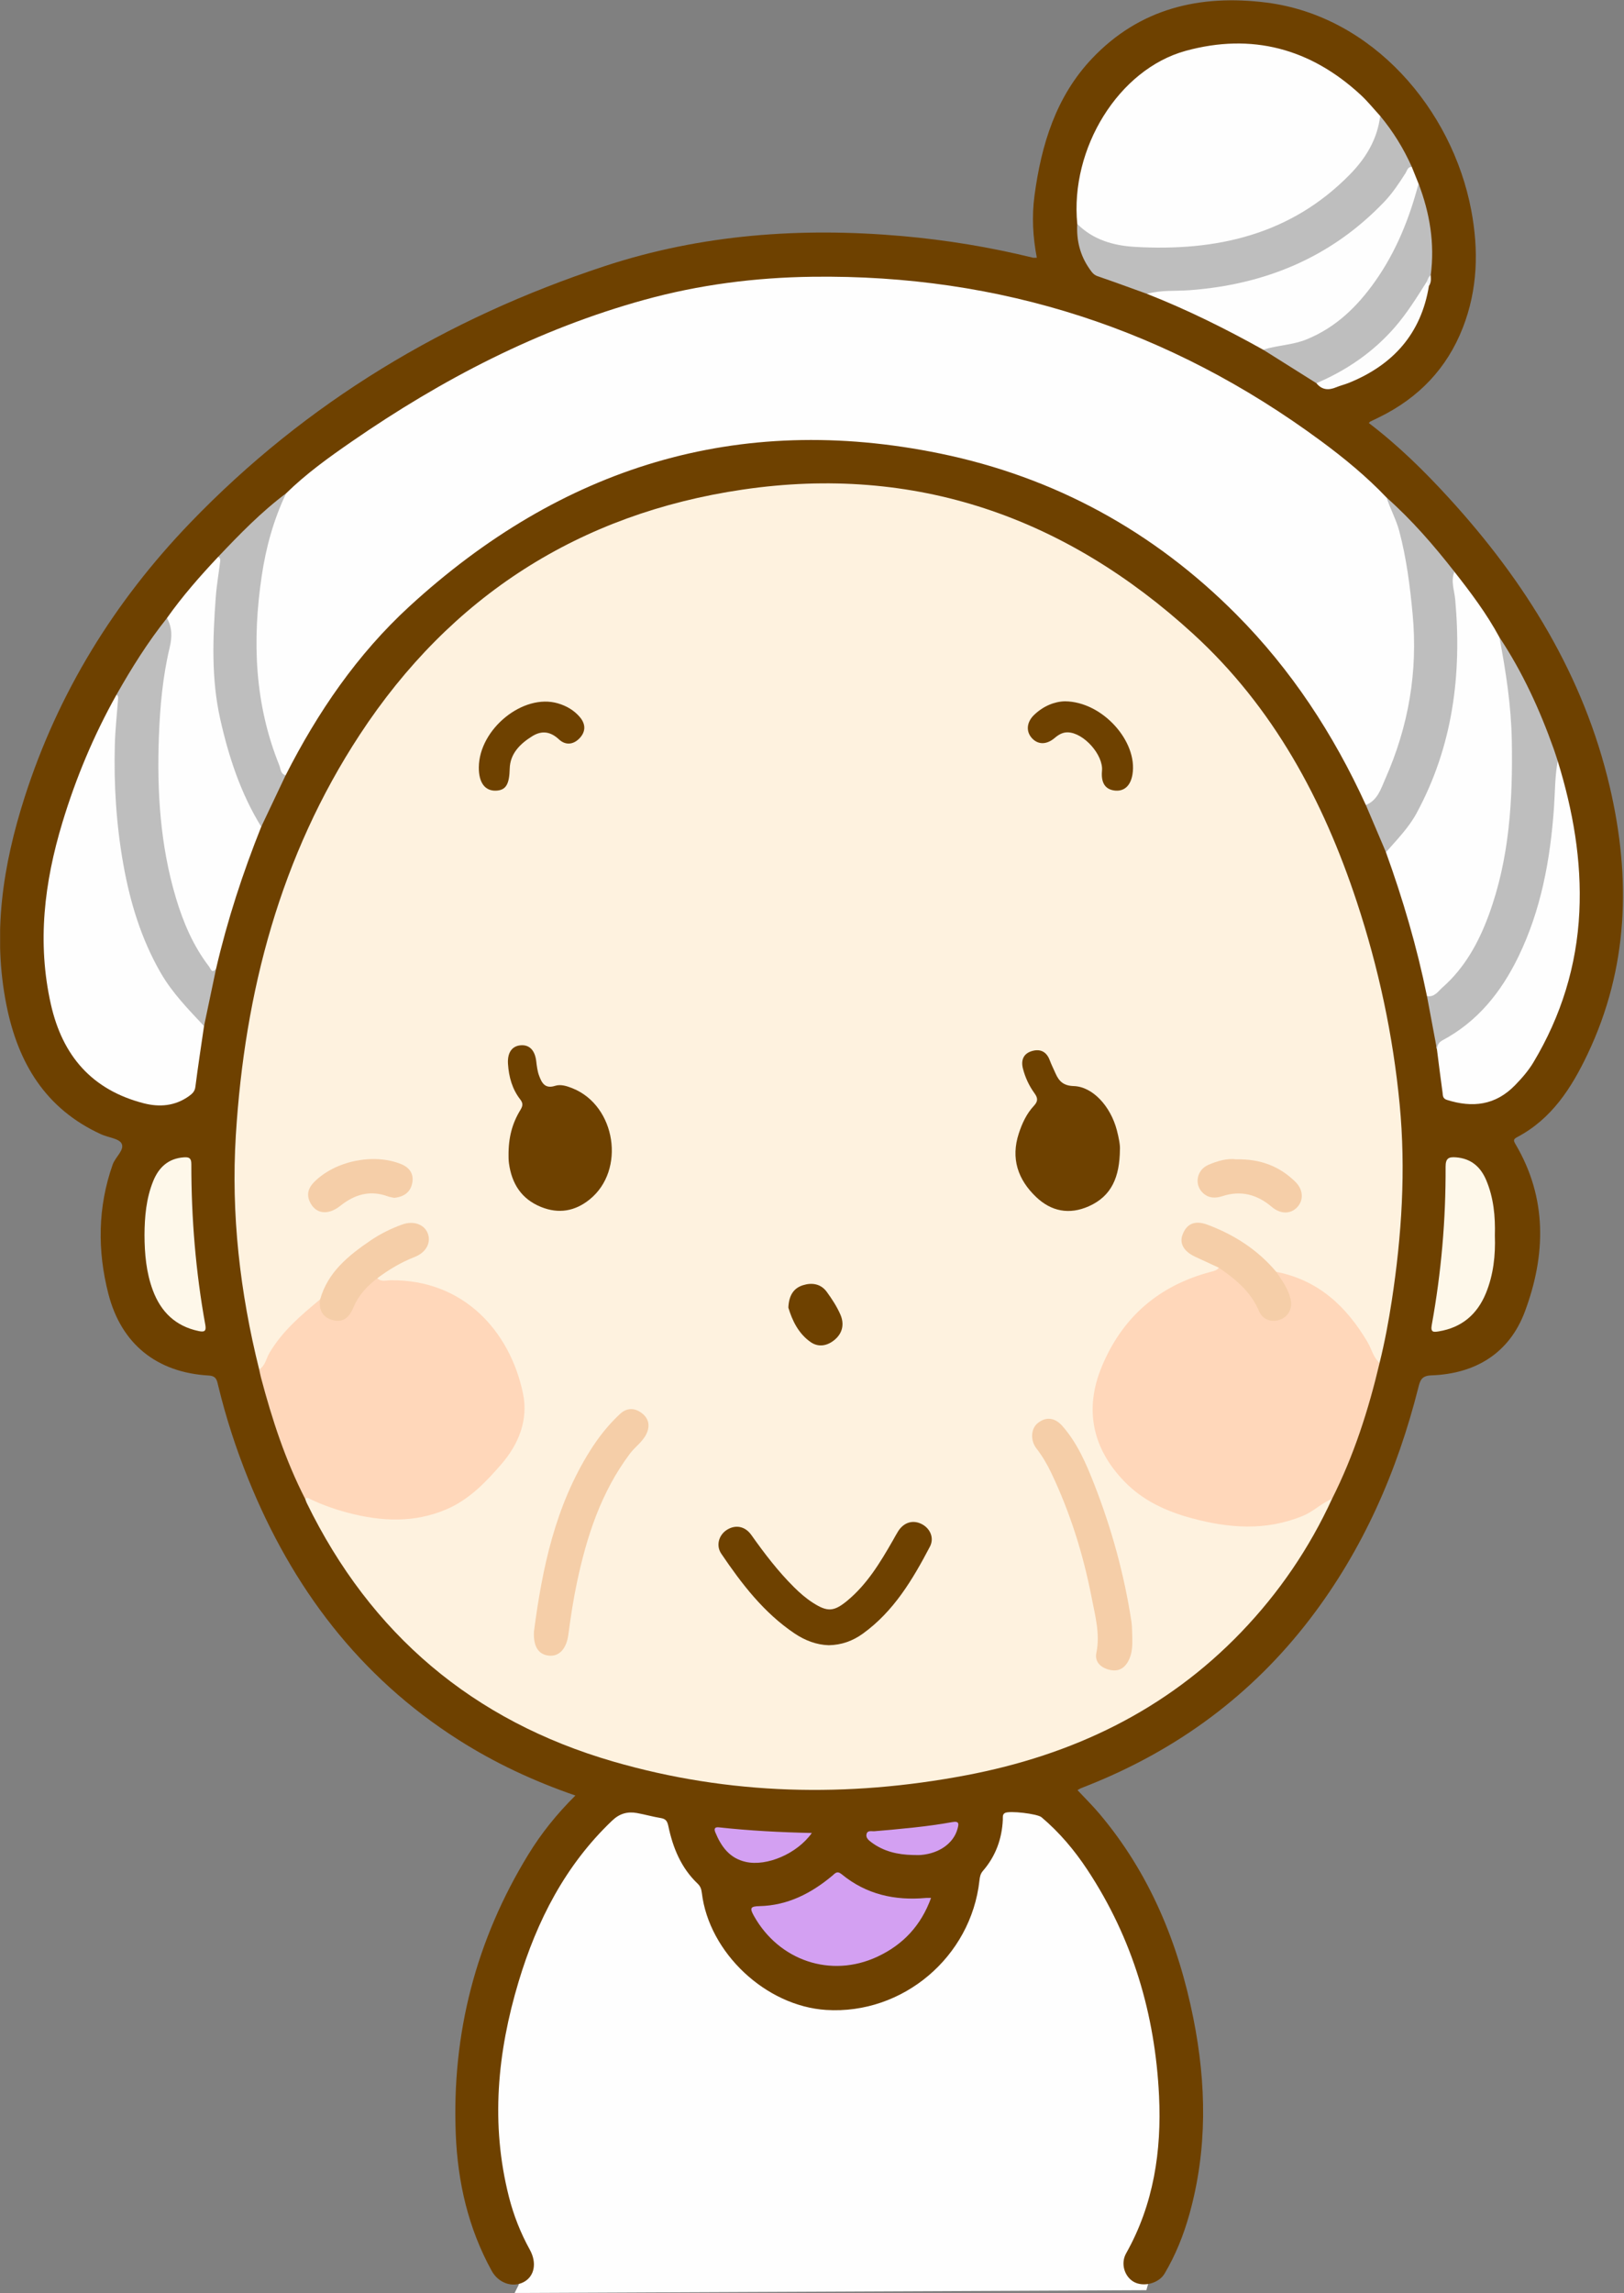 <?xml version="1.0" encoding="UTF-8"?>
<!DOCTYPE svg  PUBLIC '-//W3C//DTD SVG 1.1//EN'  'http://www.w3.org/Graphics/SVG/1.1/DTD/svg11.dtd'>
<svg version="1.1" viewBox="0 0 766 1081" xmlns="http://www.w3.org/2000/svg">
<rect x="0" y="0" width="766" height="1081" fill="#808080" stroke="none"/>
<defs>
<clipPath id="a">
<path d="m0.06 0.15h765.46v1080.8h-765.46z"/>
</clipPath>
</defs>
<g clip-path="url(#a)">
<path d="m244.72 1077-0.781-2.44-0.575-1.78-21.977-68.46 13.333-77.336 26.667-62.667 38.667-22 100 11.334 67.333-8 35.333 6.666 26 36.667 16 46 12 42.667-2 41.999-7.333 36-6.667 24-298 1.33 2-3.98" fill="#FEFEFE"/>
<path d="m271.4 846.46c-19.856-6.863-38.016-15.365-55.041-26.186-46.925-29.825-78.639-71.955-99.255-123.01-5.793-14.344-10.556-29.033-14.197-44.079-0.566-2.337-0.78-4.513-4.416-4.721-24.504-1.4-41.29-14.82-47.37-38.5-5.237-20.399-5.049-40.837 2.019-60.955 1.24-3.529 5.685-6.901 4.24-9.861-1.198-2.453-6.354-2.89-9.672-4.406-26.243-11.985-39.229-33.604-44.674-60.95-6.669-33.49-1.701-65.837 8.544-97.832 15.816-49.396 42.369-92.363 78.19-129.56 54.77-56.869 120.64-96.292 195.31-120.9 45.644-15.042 92.806-18.42 140.58-14.196 20.76 1.836 41.254 5.21 61.492 10.167 0.445 0.109 0.939 0.013 1.886 0.013-1.863-9.746-2.402-19.447-1.096-29.21 3.213-24.025 10.102-46.713 27.142-64.687 22.405-23.634 50.848-30.34 82.224-26.377 50.054 6.321 87.626 50.276 96.633 97.844 3.569 18.852 3.074 37.448-3.994 55.517-7.499 19.17-20.833 32.976-39.216 42.032-1.489 0.734-2.99 1.443-4.479 2.176-0.121 0.059-0.193 0.217-0.582 0.679 13.822 10.506 26.167 22.634 37.839 35.407 36.005 39.402 63.548 83.663 75.812 136.21 10.023 42.951 8.822 85.203-10.467 125.8-7.603 16.005-16.951 30.625-33.295 39.223-1.891 0.995-1.672 1.705-0.699 3.356 15.029 25.477 14.288 52.26 4.412 78.791-7.314 19.651-23.265 29.401-44.153 30.139-4.659 0.165-5.282 2.418-6.122 5.742-10.005 39.591-26.08 76.353-51.016 108.96-27.474 35.922-62.551 61.736-104.45 78.468-1.232 0.492-2.476 0.953-3.7 1.464-0.456 0.191-0.87 0.484-1.601 0.9 3.501 3.75 7.118 7.303 10.375 11.162 23.654 28.024 37.149 60.798 44.268 96.374 6.182 30.894 6.698 61.794-1.874 92.434-2.74 9.8-6.498 19.2-11.713 27.97-2.719 4.56-9.786 6.41-14.373 3.94-4.462-2.41-6.49-8.64-3.751-13.51 13.024-23.13 16.77-48.27 15.531-74.232-1.835-38.436-12.46-74.285-33.81-106.6-6.076-9.198-13.149-17.604-21.614-24.755-1.977-1.671-15.234-3.193-17.273-2.013-1.288 0.746-0.934 2.042-0.984 3.129-0.423 9.116-3.396 17.257-9.39 24.166-1.221 1.407-1.458 2.864-1.642 4.53-3.973 36.078-36.207 63.295-72.254 61.03-28.493-1.79-55.311-26.966-58.688-55.187-0.211-1.759-0.679-3.131-1.977-4.362-7.801-7.395-11.657-16.873-13.817-27.114-0.488-2.314-1.196-3.417-3.561-3.803-3.768-0.616-7.46-1.684-11.221-2.362-4.468-0.805-8.196 0.204-11.732 3.569-22.104 21.039-35.461 47.155-44.112 75.9-10.041 33.364-13.275 67.155-4.584 101.42 2.216 8.73 5.498 17.06 9.865 24.96 3.443 6.23 2.2 12.54-2.857 15.25-5.25 2.81-11.916 0.54-15.117-5.27-11.064-20.09-16.054-41.82-16.954-64.54-1.875-47.33 9.476-91.304 34.216-131.73 6.096-9.962 13.388-19.052 22.209-27.812" fill="#6E4100"/>
</g>
<path d="m122.24 645.58c-9.039-36.258-13.307-73.157-11.004-110.38 4.181-67.563 20.966-131.71 58.488-188.9 42.799-65.231 103.58-104.17 180.55-115.49 81.378-11.97 152.25 12.941 212.49 67.993 37.767 34.511 61.329 78.239 77.213 126.36 10.252 31.059 17.084 62.922 20.207 95.452 2.971 30.955 0.984 61.839-3.715 92.552-1.51 9.866-3.35 19.667-5.76 29.357-3.623-0.377-3.915-3.724-5.088-6.051-5.957-11.823-14.353-21.381-25.447-28.631-5.661-3.699-12.088-5.364-18.377-7.435-8.233-8.042-17.007-15.326-27.728-19.922-2.294-0.984-4.535-2.095-7.035-2.445-3.467-0.486-6.324 0.409-7.757 3.897-1.459 3.547 0.221 6.114 2.933 8.175 2.414 1.836 5.489 2.351 8.093 3.816 1.853 1.042 3.978 1.789 4.936 3.968-0.929 2.761-3.552 2.709-5.696 3.361-24.628 7.482-41.495 23.079-50.101 47.503-7.421 21.059 1.378 40.45 15.815 52.344 11.582 9.541 25.36 13.733 39.832 16.037 10.947 1.743 21.848 1.823 32.622-1.549 5.473-1.713 10.511-4.134 15.216-7.362 1.584-1.086 3.075-2.74 5.364-1.651-10.724 23.346-25.021 44.291-42.795 62.801-35.618 37.092-79.78 58.041-129.72 67.512-55.966 10.614-111.68 9.449-166.56-6.466-66.109-19.172-114.36-59.999-144.57-121.96-0.286-0.588-0.464-1.228-0.692-1.844 1.449-3.082 3.39-0.68 4.726-0.134 9.925 4.057 20.114 6.861 30.814 8.008 16.939 1.817 32.056-2.086 44.773-13.713 7.133-6.522 14.072-13.272 18.127-22.327 6.049-13.508 3.412-26.49-2.969-38.922-9.991-19.464-25.36-31.798-47.676-34.348-2.828-0.323-5.653-0.176-8.475-0.31-1.939-0.092-4.078 0.344-5.465-1.636 0.053-2.585 2.105-3.615 3.874-4.757 4.327-2.793 8.867-5.184 13.624-7.197 4.553-1.925 6.435-5.725 4.943-9.424-1.406-3.484-5.253-5.182-9.739-3.4-16.973 6.741-31.417 16.481-38.677 34.254-3.424 4.977-8.85 7.804-12.974 12.088-5.214 5.417-9.433 11.409-13.031 17.937-0.756 1.373-0.836 3.875-3.585 2.835" fill="#FEF2DF"/>
<path d="m644.24 379.51c-15.284-33.425-35.128-63.753-61.125-89.888-38.975-39.182-85.676-64.704-139.6-75.797-95.752-19.696-178.95 6.517-250.35 71.992-24.643 22.6-43.319 49.921-58.438 79.681-2.663 1.052-3.084-1.3-3.65-2.73-4.84-12.232-8.768-24.769-10.318-37.86-2.699-22.801-0.886-45.406 4.016-67.774 1.923-8.774 4.333-17.417 10.202-24.587 9.428-9.239 20.121-16.91 30.924-24.374 42.52-29.378 87.904-52.984 137.94-66.805 25.926-7.161 52.447-10.551 79.365-10.899 88.655-1.147 168.56 24.814 239.84 77.41 10.975 8.098 21.526 16.766 30.965 26.685 5.865 7.267 7.838 16.095 9.629 24.889 4.78 23.464 6.857 47.147 2.537 70.867-2.863 15.723-6.921 31.246-15.748 44.949-1.356 2.106-2.253 5.589-6.183 4.241" fill="#FEFEFE"/>
<path d="m628.29 706.59c-4.935 2.024-8.724 5.945-13.693 8.004-17.434 7.224-34.984 5.891-52.619 1.1-11.855-3.22-22.798-8.202-31.523-17.166-15.046-15.459-19.239-33.948-10.734-54.356 9.72-23.324 26.91-38.107 51.294-44.567 1.462-0.387 2.918-0.66 3.884-1.969 6.03 1.209 9.679 5.817 13.675 9.812 2.579 2.578 4.116 5.967 5.871 9.168 2.312 4.218 5.883 5.594 9.426 3.925 3.336-1.572 4.461-4.928 3.113-9.38-0.724-2.395-1.924-4.558-3.215-6.694-0.899-1.49-2.48-2.793-1.797-4.887 19.872 3.867 33.129 16.315 43.063 33.121 1.926 3.258 2.686 7.19 5.673 9.833-5.223 22.14-12.148 43.683-22.418 64.056" fill="#FFD7BA"/>
<path d="m177.98 602.58c1.809 1.837 4.113 0.987 6.165 0.962 34.387-0.423 56.41 23.926 62.547 53.417 2.568 12.335-1.982 23.758-10.143 33.217-7.374 8.546-15.25 16.77-25.936 21.345-15.159 6.489-30.635 5.77-46.227 1.706-6.123-1.596-12.055-3.672-17.776-6.371-0.813-0.384-1.682-1.289-2.658-0.225-9.338-18.196-15.631-37.502-20.851-57.198-0.336-1.27-0.575-2.565-0.859-3.848 2.913-1.716 3.279-5.099 4.79-7.678 6.061-10.336 14.964-17.866 23.97-25.349 1.188 0.923 1.093 2.351 1.418 3.612 0.755 2.934 2.801 4.467 5.641 4.919 2.992 0.475 5.179-0.885 6.523-3.52 2.351-4.61 4.865-9.101 8.815-12.573 1.318-1.157 2.365-2.922 4.581-2.416" fill="#FFD7BA"/>
<path d="m508.12 105.57c-3.487-35.568 19.486-72.925 51.131-81.598 31.185-8.547 58.884-1.142 82.61 20.808 3.282 3.036 6.102 6.571 9.136 9.875 1.265 2.449 0.631 4.831-0.2 7.233-3.631 10.508-9.942 19.176-18.265 26.416-19.344 16.829-41.81 26.269-67.342 28.747-11.82 1.147-23.568 1.46-35.36-0.09-6.232-0.819-11.891-3.097-17.305-6.157-2.136-1.208-3.546-2.977-4.405-5.234" fill="#FEFEFE"/>
<path d="m96.234 483.73c-1.384 9.548-2.864 19.083-4.078 28.652-0.274 2.159-1.482 3.234-2.946 4.295-6.561 4.755-13.961 5.365-21.45 3.429-24.355-6.296-38.285-22.311-43.767-46.656-6.566-29.164-3.088-57.513 5.423-85.642 6.359-21.018 14.787-41.15 25.531-60.307 3.038 0.704 1.735 3.025 1.701 4.778-0.216 10.967-1.767 21.886-1.215 32.883 1.347 26.835 3.937 53.439 14.563 78.554 5.303 12.535 12.237 23.983 22.103 33.523 1.86 1.798 4.233 3.392 4.135 6.491" fill="#FEFEFE"/>
<path d="m673.06 469.6c-4.704-23.104-11.339-45.656-19.346-67.818-0.153-1.635 0.64-2.911 1.695-3.992 13.868-14.206 20.107-32.155 25.275-50.733 5.94-21.355 5.547-43.035 4.115-64.819-0.228-3.48-0.633-6.949-0.744-10.432-0.037-1.126 0.301-2.388 1.96-2.272 7.727 9.825 15.231 19.805 21.191 30.844 4.346 9.412 4.857 19.625 6.128 29.667 1.954 15.431 1.528 30.981 0.841 46.409-1.073 24.112-5.535 47.66-16.831 69.387-4.656 8.955-10.703 16.893-18.855 22.998-1.472 1.102-3.211 3.586-5.429 0.761" fill="#FEFEFE"/>
<path d="m123.22 389.76c-8.713 21.767-15.97 43.998-21.284 66.847-1.572 4.154-3.233 1.229-4.378-0.141-5.061-6.051-8.673-13.006-11.565-20.276-8.264-20.772-11.711-42.461-12.473-64.74-0.654-19.134 0.186-38.13 3.089-57.044 1.171-7.63 3.962-15.111 2.126-23.019 7.274-10.298 15.578-19.733 24.197-28.905 3.242 0.819 2.137 3.352 1.816 5.243-2.465 14.527-2.425 29.168-2.29 43.826 0.234 25.507 7.067 49.26 18.907 71.7 1.075 2.038 2.514 3.975 1.855 6.509" fill="#FEFEFE"/>
<path d="m734.73 358.74c7.164 23.206 11.38 46.849 10.202 71.235-1.226 25.394-8.569 48.969-21.607 70.768-2.397 4.008-5.458 7.511-8.729 10.872-9.231 9.484-20.078 10.74-32.158 6.891-2.066-0.658-1.841-2.168-2.028-3.492-0.95-6.75-1.771-13.519-2.637-20.281-0.885-2.712 0.332-4.466 2.605-5.759 19.528-11.111 31.331-28.489 39.069-48.926 7.727-20.409 11.499-41.654 12.191-63.461 0.159-4.983 1.186-9.906 1.139-14.921-0.012-1.197 0.043-2.802 1.953-2.926" fill="#FEFEFE"/>
<path d="m78.738 291.39c2.538 4.448 2.465 8.985 1.286 13.918-3.289 13.754-4.548 27.784-5.074 41.907-0.961 25.824 0.607 51.36 8.082 76.275 3.459 11.53 8.15 22.489 15.538 32.115 0.73 0.951 1.366 3.71 3.369 1.004-1.902 9.041-3.804 18.082-5.706 27.122-7.364-7.889-14.91-15.54-20.403-25.055-9.287-16.088-14.528-33.488-17.723-51.572-3.273-18.53-4.454-37.265-3.94-56.074 0.191-6.957 0.939-13.9 1.473-20.846 0.077-1.01 0.33-1.99-0.694-2.683 7.118-12.573 14.762-24.798 23.792-36.111" fill="#BEBEBE"/>
<path d="m734.73 358.74c-1.341 7.327-1.245 14.769-1.769 22.162-1.725 24.359-6.065 48.133-16.863 70.285-8.039 16.493-19.127 30.389-35.654 39.209-1.922 1.025-2.547 2.421-2.671 4.338-1.57-8.38-3.139-16.76-4.709-25.139 3.529 0.627 5.247-2.257 7.311-4.079 10.482-9.245 17.006-21.072 21.789-34.026 9.838-26.644 11.413-54.338 10.912-82.363-0.295-16.475-2.793-32.637-5.866-48.753 10.918 16.425 19.062 34.2 25.653 52.729 0.663 1.865 1.247 3.757 1.867 5.637" fill="#BEBEBE"/>
<path d="m508.12 105.57c7.508 7.529 17.174 10.241 27.213 10.818 38.361 2.204 73.548-5.659 101.51-34.285 7.435-7.61 12.851-16.539 14.152-27.448 6.079 7.308 11.028 15.317 14.901 23.994-7.405 14.931-19.331 25.634-32.653 35.076-22.169 15.711-47.154 22.641-73.961 24.357-6.103 0.391-12.155 1.034-18.264 0.451-7.764-2.79-15.503-5.652-23.309-8.32-1.935-0.661-2.812-2.033-3.859-3.53-4.451-6.367-6.157-13.442-5.732-21.113" fill="#BEBEBE"/>
<path d="m541.02 138.54c6.566-1.893 13.375-1.224 20.056-1.723 35.72-2.671 66.747-15.451 91.772-41.594 3.933-4.108 7.058-8.822 10.101-13.596 0.76-1.192 0.96-2.984 2.95-2.971 1.063 2.637 2.127 5.275 3.191 7.913 0.688 1.976 0.386 3.924-0.204 5.851-4.745 15.511-11.085 30.288-20.917 43.305-8.416 11.141-18.269 20.719-31.748 25.566-6.555 2.357-13.29 4.256-20.423 3.572-17.724-9.889-35.87-18.898-54.778-26.323" fill="#FEFEFE"/>
<path d="m686.02 269.53c-1.857 4.367-0.033 8.726 0.354 12.987 3.207 35.347-1.088 69.258-18.239 100.89-3.766 6.946-9.316 12.478-14.415 18.369-3.159-7.424-6.317-14.848-9.475-22.272 5.56-2.209 7.125-7.732 9.148-12.302 10.945-24.721 15.453-50.538 12.911-77.655-1.242-13.255-2.894-26.34-6.317-39.212-1.46-5.486-4.25-10.419-5.977-15.776 11.886 10.543 22.24 22.489 32.01 34.969" fill="#BEBEBE"/>
<path d="m123.22 389.76c-9.697-15.738-15.375-33.01-19.377-50.912-4.217-18.867-3.479-37.938-2.099-57.006 0.418-5.774 1.409-11.506 2.119-17.259 0.106-0.857-0.052-1.654-0.931-2.101 10.077-10.625 20.273-21.123 32.039-29.94-5.894 12.381-9.504 25.408-11.521 38.964-4.529 30.435-3.409 60.312 8.265 89.209 0.684 1.692 0.552 4.118 3.008 4.778-3.835 8.089-7.669 16.178-11.503 24.267" fill="#BEBEBE"/>
<path d="m439.15 894.74c-4.712 13.03-13.249 22.084-25.345 27.716-21.872 10.182-46.376 1.896-58.214-19.274-2.08-3.72-1.632-4.485 2.678-4.583 13.204-0.3 24.326-5.997 34.27-14.306 1.378-1.152 2.243-2.548 4.476-0.712 11.55 9.495 25.034 12.496 39.688 11.167 0.647-0.059 1.304-8e-3 2.447-8e-3" fill="#D3A0F2"/>
<path d="m595.8 164.86c6.626-2.089 13.71-2.156 20.237-4.771 13.915-5.576 24.124-15.492 32.584-27.481 9.87-13.985 16.154-29.581 20.471-46.043 5.334 13.931 7.698 28.257 5.755 43.157-0.675 1.218-0.641 2.669-1.28 3.902-11.006 19.716-25.59 35.756-46.492 45.327-1.97 0.901-3.886 1.878-6.138 1.713l-25.137-15.804" fill="#BEBEBE"/>
<path d="m705.09 582.49c0.322 9.212-0.632 18.448-4.251 27.221-4.112 9.97-11.39 16.141-22.183 17.929-2.515 0.417-3.977 0.529-3.326-3.057 4.468-24.621 6.642-49.474 6.52-74.494-0.019-4.016 1.401-4.767 4.879-4.496 7.131 0.555 11.613 4.445 14.288 10.779 3.503 8.297 4.328 17.029 4.073 26.118" fill="#FEF8EA"/>
<path d="m68.157 582.24c0.053-8.692 0.796-17.292 4.098-25.432 2.622-6.463 7.103-10.694 14.477-11.212 2.486-0.175 3.519 0.386 3.517 3.164-0.015 25.478 2.047 50.79 6.601 75.871 0.565 3.113-0.687 3.375-3.148 2.862-10.923-2.278-17.845-9.05-21.64-19.282-3.107-8.376-3.864-17.122-3.905-25.971" fill="#FEF8EA"/>
<path d="m382.92 864.12c-6.956 9.789-21.234 15.841-31.132 13.631-7.669-1.713-11.598-7.198-14.38-13.914-0.682-1.646-0.342-2.599 1.634-2.383 14.474 1.587 29.007 2.346 43.878 2.666" fill="#D3A0F2"/>
<path d="m620.93 180.66c14.235-6.101 26.72-14.61 36.954-26.363 5.819-6.683 10.436-14.163 15.142-21.602 1.89-0.06 1.445 0.991 0.976 2.053-3.672 22.562-16.898 37.258-37.677 45.709-1.993 0.811-4.118 1.3-6.104 2.126-3.58 1.49-6.722 1.275-9.291-1.923" fill="#FDFDFD"/>
<path d="m430.5 874.49c-7.117-0.149-13.826-1.684-19.623-6.082-1.2-0.91-2.524-2.012-2.182-3.658 0.433-2.083 2.444-1.348 3.775-1.464 12.253-1.068 24.514-2.098 36.627-4.288 3.53-0.638 3.144 0.942 2.527 3.199-1.83 6.703-8.503 11.522-17.134 12.277-1.321 0.115-2.66 0.016-3.99 0.016" fill="#D3A0F2"/>
<path d="m674 134.75c-0.326-0.684-0.651-1.369-0.977-2.053 0.388-1.125 0.754-2.262 1.815-2.976 0.122 1.743 0.287 3.493-0.838 5.029" fill="#F2F2F2"/>
<path d="m239.87 544.89c-0.101-8.629 1.761-15.299 5.455-21.4 1.138-1.879 1.653-3.147 0.066-5.183-3.786-4.854-5.381-10.599-5.783-16.71-0.343-5.202 1.768-8.427 5.888-8.811 4.187-0.391 6.805 2.317 7.427 7.468 0.278 2.299 0.544 4.673 1.341 6.819 1.237 3.333 2.735 6.375 7.556 4.819 2.676-0.864 5.615 0.11 8.274 1.18 20.427 8.216 25.119 38.57 8.05 52.36-6.894 5.57-14.574 6.931-22.92 3.572-9.289-3.739-13.839-10.991-15.159-20.586-0.226-1.642-0.185-3.322-0.195-3.528" fill="#6E4100"/>
<path d="m528.24 541.98c-0.147 12.807-3.823 21.858-14.677 26.685-9.253 4.115-17.75 2.406-24.867-4.384-8.592-8.198-12.005-18.168-8.151-29.949 1.568-4.793 3.681-9.342 7.12-13.023 2.02-2.162 1.894-3.688 0.277-5.918-2.548-3.512-4.391-7.461-5.459-11.676-0.992-3.911 0.23-7.066 4.321-8.236 3.893-1.113 6.803 0.294 8.305 4.276 0.819 2.169 1.865 4.252 2.803 6.376 1.637 3.712 3.81 5.72 8.531 5.868 8.922 0.282 17.373 9.458 20.342 20.794 0.928 3.54 1.619 7.145 1.455 9.187" fill="#6E4100"/>
<path d="m390.89 775.6c-5.812-0.174-11.208-2.257-16.111-5.55-14.519-9.753-24.924-23.361-34.566-37.589-2.67-3.94-1.097-8.969 2.772-11.336 3.99-2.441 8.461-1.644 11.401 2.505 6.168 8.706 12.616 17.161 20.212 24.688 2.723 2.698 5.603 5.202 8.846 7.28 6.761 4.333 9.838 4.26 16.127-0.931 9.421-7.776 15.6-18.053 21.576-28.464 0.827-1.441 1.594-2.92 2.482-4.322 2.686-4.236 6.982-5.519 11.15-3.382 3.921 2.01 5.994 6.512 3.838 10.621-8.146 15.526-17.07 30.555-31.716 41.08-4.691 3.371-9.957 5.299-16.011 5.4" fill="#6E4100"/>
<path d="m251.85 769.22c3.894-29.957 10.075-59.21 26.469-85.309 3.996-6.36 8.615-12.219 14.13-17.344 3.391-3.15 7.157-2.837 10.419-0.268 3.145 2.478 3.874 5.944 1.954 9.824-1.833 3.702-5.283 5.951-7.68 9.139-13.609 18.097-20.404 39.008-25.014 60.773-1.713 8.089-2.955 16.295-4.037 24.497-0.873 6.613-4.229 10.54-9.302 9.97-4.908-0.552-7.271-4.456-6.939-11.282" fill="#F5CEA8"/>
<path d="m534.07 771.84c0.102 3.856 0.022 7.674-1.851 11.187-1.969 3.694-4.966 5.176-9.121 4.106-4.116-1.06-6.808-3.834-5.973-7.9 1.845-8.977-0.559-17.464-2.208-25.995-3.948-20.424-10.142-40.177-19.118-58.99-1.929-4.042-4.217-7.888-6.976-11.465-2.907-3.77-2.541-9.249 0.532-11.787 3.849-3.179 8.076-2.929 11.821 1.349 6.991 7.988 11.133 17.624 14.954 27.386 8.186 20.913 14.115 42.446 17.533 64.649 0.378 2.45 0.283 4.972 0.407 7.46" fill="#F5CEA8"/>
<path d="m177.98 602.58c-4.768 3.677-8.835 7.983-11.186 13.592-1.86 4.437-4.562 7.528-9.727 6.205-4.898-1.254-6.799-4.841-6.064-9.819 3.644-12.866 13.322-20.628 23.69-27.7 4.656-3.175 9.727-5.691 15.067-7.606 5.12-1.836 10.197-0.168 11.919 3.981 1.859 4.479-0.661 9.218-6.036 11.314-6.377 2.486-12.196 5.948-17.663 10.033" fill="#F5CEA8"/>
<path d="m601.97 599.58c2.7 3.991 5.575 7.9 6.735 12.697 1.062 4.397-0.873 8.275-4.798 9.799-3.935 1.529-8.305 0.183-10.054-3.964-3.878-9.195-11.088-15.09-18.955-20.477-3.743-1.73-7.496-3.439-11.226-5.196-5.37-2.529-7.467-6.296-5.869-10.455 1.963-5.11 5.806-6.838 11.752-4.616 12.609 4.712 23.668 11.805 32.415 22.212" fill="#F5CEA8"/>
<path d="m225.85 361.79c0.125-18.123 20.925-34.985 37.26-30.22 4.091 1.193 7.674 3.278 10.409 6.509 2.703 3.191 2.866 6.721-0.09 9.88-2.964 3.167-6.704 3.477-9.766 0.622-4.049-3.774-8.122-4.305-12.616-1.518-5.697 3.534-10.441 8.21-10.625 15.266-0.187 7.168-1.605 10.262-6.572 10.407-5.138 0.149-8.049-3.833-8-10.946" fill="#6E4100"/>
<path d="m502.3 330.61c17.721 0.147 34.455 18.968 31.851 34.519-0.907 5.417-4.036 8.153-8.604 7.524-4.324-0.595-6.271-3.729-5.759-9.271 0.692-7.484-8.6-17.949-16.129-18.131-2.457-0.06-4.352 1.089-6.212 2.664-3.966 3.36-8.114 3.178-10.959-0.211-2.62-3.12-2.162-7.365 1.248-10.652 4.379-4.22 9.652-6.331 14.564-6.442" fill="#6E4100"/>
<path d="m583.06 546.54c11.388-0.246 20.45 3.245 27.925 10.598 3.779 3.718 4.003 8.677 0.85 12.002-3.171 3.343-7.918 3.263-12.029-0.225-6.827-5.794-14.504-7.862-23.156-5.036-3.456 1.129-6.582 1.038-9.287-1.507-4.199-3.952-2.915-10.841 2.538-13.206 4.45-1.93 9.099-3.2 13.159-2.626" fill="#F5CEA8"/>
<path d="m185.91 564.69c-0.855-0.196-2.018-0.34-3.092-0.73-8.341-3.029-15.561-0.855-22.262 4.469-6.028 4.79-11.89 3.817-14.501-2.039-1.624-3.644-0.343-6.649 2.039-9.069 9.962-10.12 28.289-13.806 41.209-8.487 3.81 1.568 5.873 4.477 5.195 8.564-0.738 4.456-3.751 6.83-8.588 7.292" fill="#F5CEA8"/>
<path d="m371.85 616.45c0.246-5.761 2.469-9.167 6.856-10.555 4.219-1.335 8.443-0.727 11.241 3.101 2.439 3.337 4.744 6.883 6.408 10.647 1.884 4.26 1.243 8.565-2.483 11.807-3.474 3.023-7.748 3.874-11.503 1.253-5.915-4.128-8.784-10.471-10.519-16.253" fill="#6E4100"/>
</svg>
